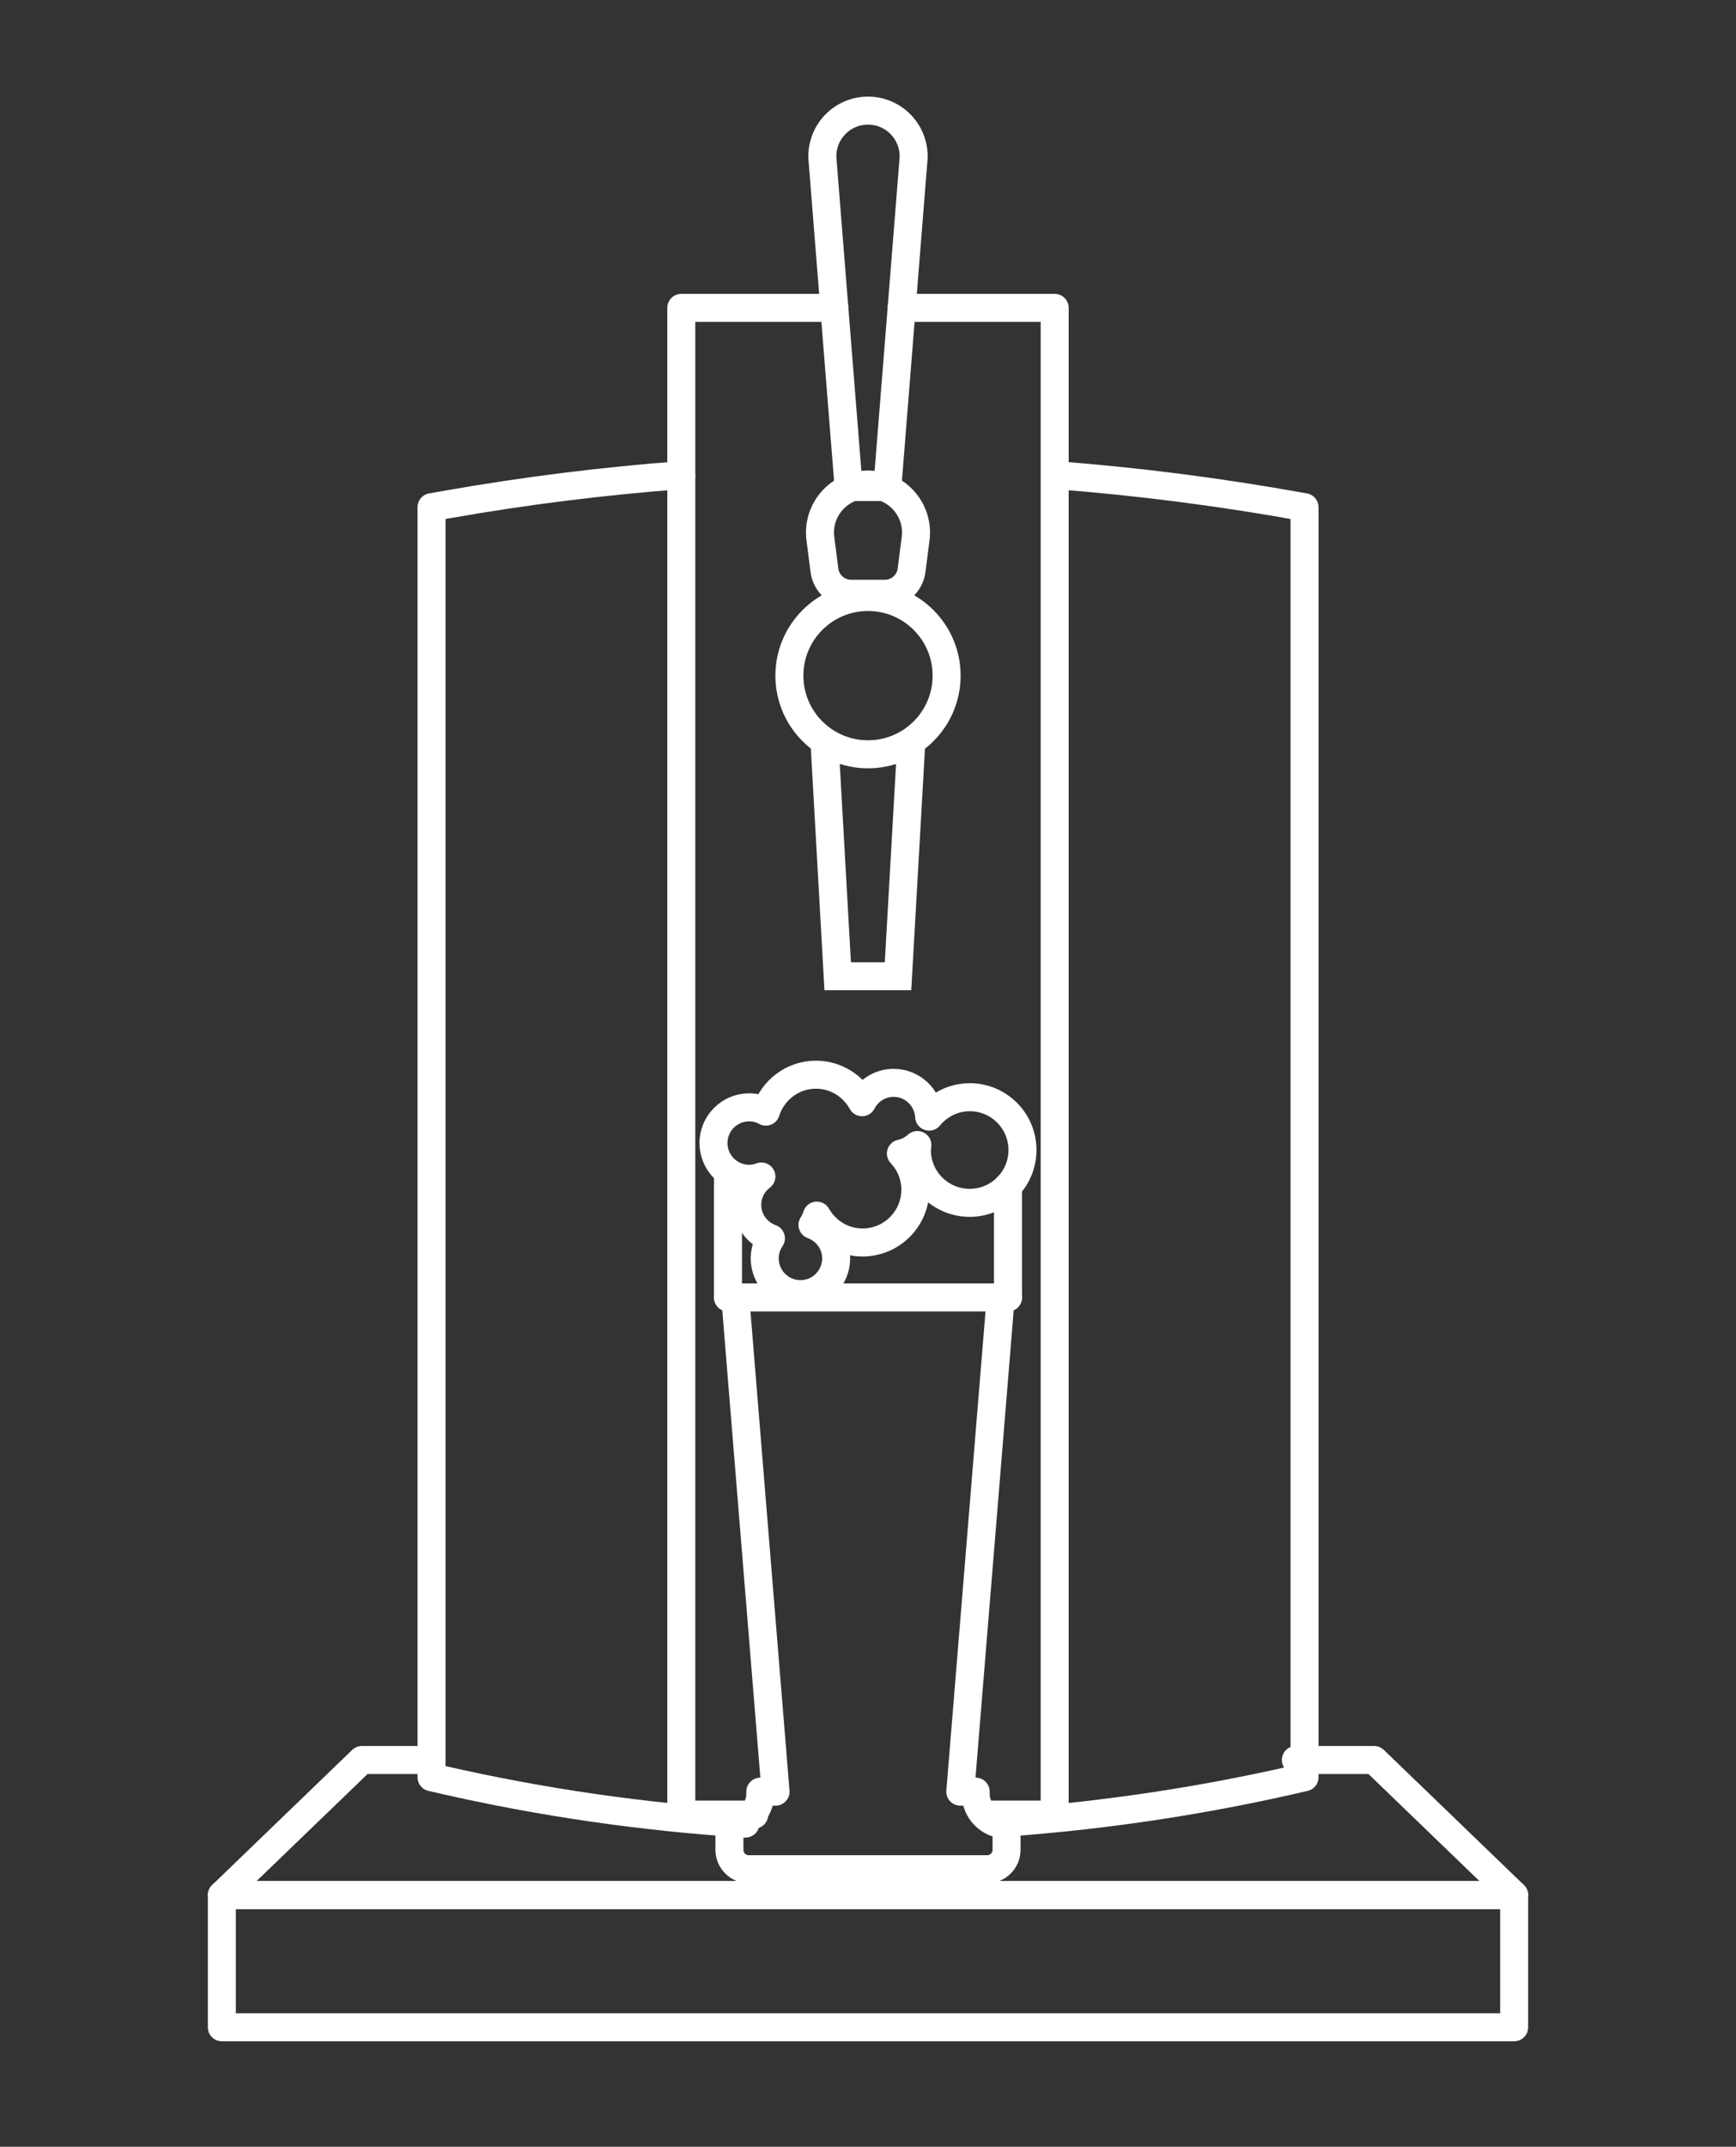 <?xml version="1.0" encoding="UTF-8"?><svg id="Calque_2" xmlns="http://www.w3.org/2000/svg" viewBox="0 0 124 153.249"><rect x="0" y="0" width="124" height="153.249" fill="#333333" stroke="none"/><defs><style>.cls-1{fill:#fff;opacity:0;stroke-width:0px;}.cls-2{stroke-linecap:round;stroke-linejoin:round;}.cls-2,.cls-3{fill:none;stroke:#fff;stroke-width:2px;}.cls-3{stroke-miterlimit:10;}</style></defs><g id="Calque_2-2"><rect class="cls-1" width="124" height="153.249"/><path class="cls-3" d="M62,7.897h0c-1.849,0-3.327,1.535-3.259,3.382l1.874,23.49h2.769l1.874-23.49c.069-1.847-1.41-3.382-3.259-3.382Z"/><path class="cls-3" d="M63.21,42.385h-2.42c-.965,0-1.779-.717-1.902-1.674l-.289-2.255c-.263-2.05,1.334-3.866,3.401-3.866h0c2.067,0,3.665,1.815,3.401,3.866l-.289,2.255c-.123.957-.937,1.674-1.902,1.674Z"/><circle class="cls-3" cx="62" cy="48.231" r="5.615"/><polyline class="cls-3" points="58.895 53.008 59.835 69.688 64.145 69.688 65.105 52.788"/><path class="cls-2" d="M69.265,78.326c-1.172,0-2.206.546-2.898,1.385-.074-1.342-1.176-2.411-2.537-2.411-.985,0-1.83.564-2.255,1.382-.642-1.165-1.867-1.964-3.291-1.964-1.685,0-3.095,1.112-3.579,2.637-.357-.19-.758-.308-1.191-.308-1.409,0-2.551,1.142-2.551,2.551s1.142,2.551,2.551,2.551c.307,0,.598-.063.871-.163-.61.466-1.01,1.193-1.01,2.02,0,1.105.707,2.037,1.691,2.392-.279.409-.443.903-.443,1.435,0,1.409,1.142,2.551,2.551,2.551s2.551-1.142,2.551-2.551c0-1.105-.707-2.037-1.691-2.392.137-.201.235-.426.311-.663.649,1.14,1.86,1.917,3.265,1.917,2.083,0,3.771-1.688,3.771-3.771,0-1-.396-1.903-1.031-2.578.449-.093.849-.311,1.178-.607-.011.119-.036.234-.036.356,0,2.083,1.688,3.771,3.771,3.771s3.771-1.688,3.771-3.771-1.688-3.771-3.771-3.771Z"/><line class="cls-2" x1="52" y1="92.618" x2="72" y2="92.618"/><path class="cls-2" d="M52,83.898v8.72h.52l2.876,35.279h-1.089v.154c0,1.218-.987,2.205-2.205,2.205h0v1.795c0,.765.62,1.385,1.385,1.385h17.025c.765,0,1.385-.62,1.385-1.385v-1.795h0c-1.218,0-2.205-.987-2.205-2.205v-.154h-1.099l2.886-35.279h.52v-7.94"/><path class="cls-2" d="M48.664,33.918c-5.57.42-11.13,1.11-16.64,2.08l-1.2.21v90.66l.78.18c7.14,1.63,14.38,2.67,21.64,3.13"/><path class="cls-2" d="M75.49,33.928c5.92.45,11.83,1.22,17.69,2.28v90.66c-7.08,1.66-14.27,2.74-21.48,3.25"/><polyline class="cls-2" points="92.561 125.638 98.151 125.638 108.151 135.278 15.851 135.278 25.851 125.638 30.201 125.638"/><rect class="cls-2" x="15.846" y="135.282" width="92.308" height="9.436"/><polyline class="cls-2" points="53.874 129.538 48.664 129.538 48.664 33.918 48.664 21.978 59.594 21.978"/><polyline class="cls-2" points="64.404 21.978 75.334 21.978 75.334 129.538 70.434 129.538"/></g></svg>